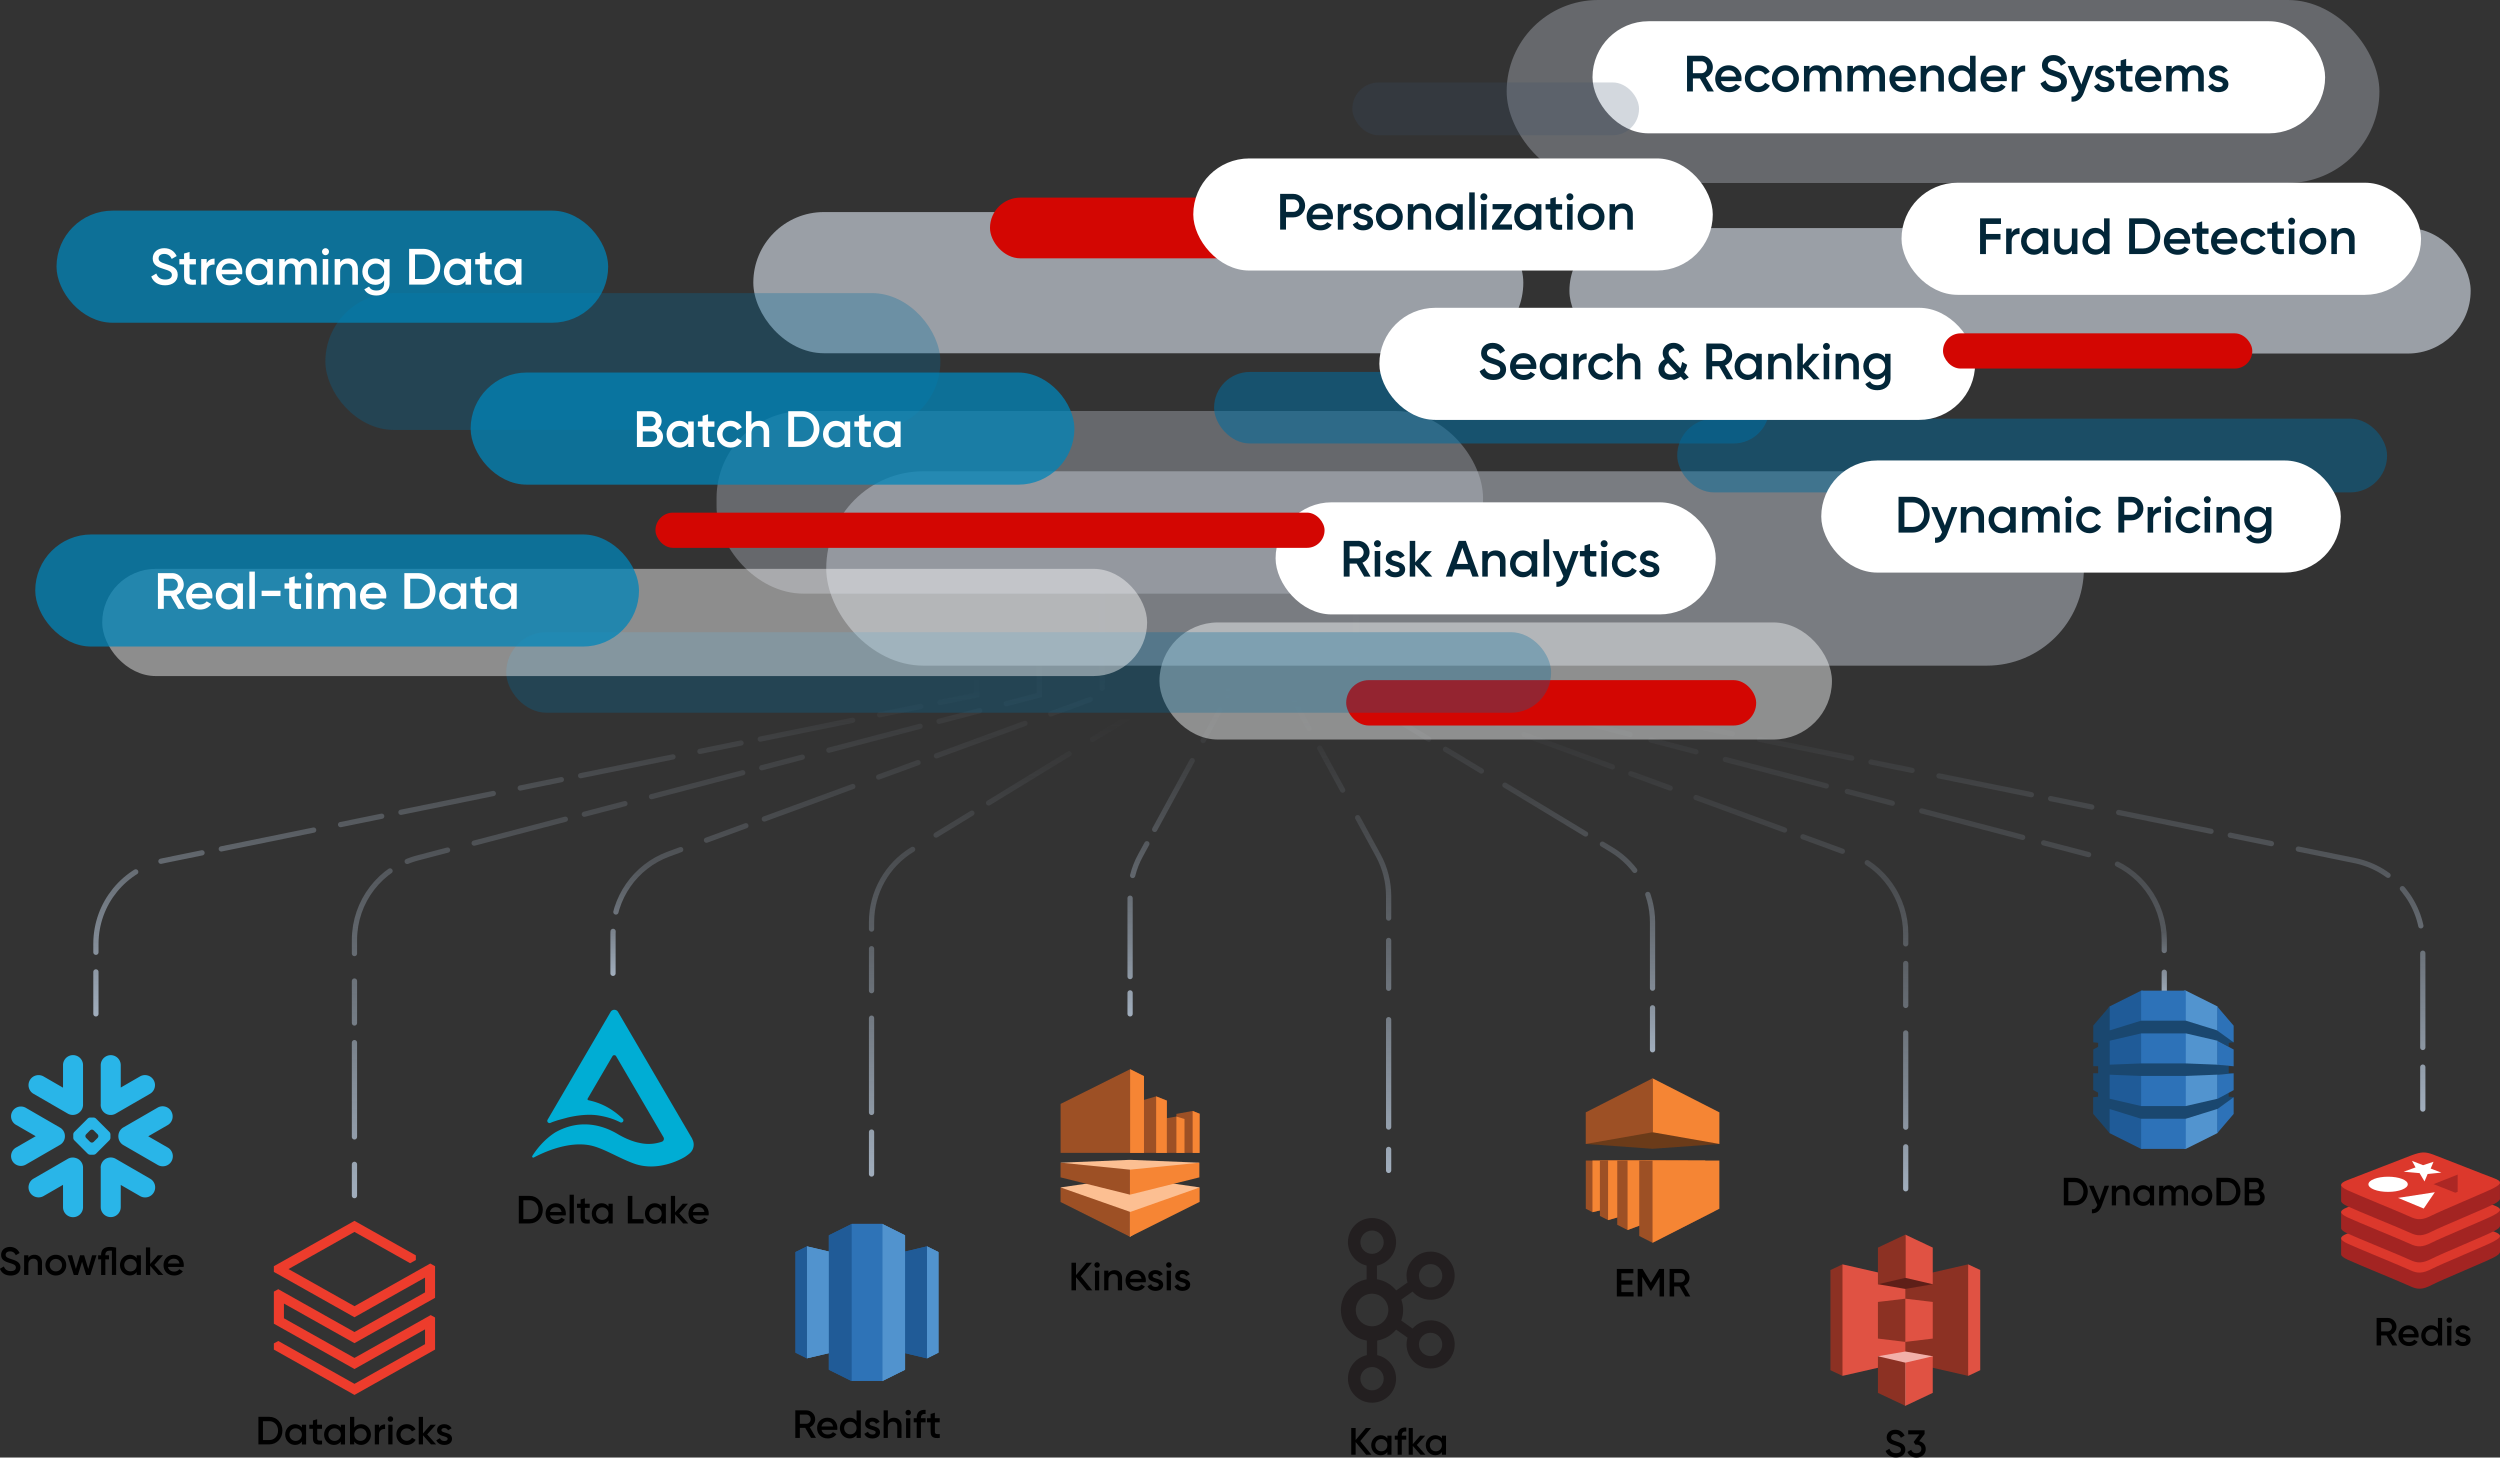 <svg xmlns="http://www.w3.org/2000/svg" xmlns:xlink="http://www.w3.org/1999/xlink" xmlns:v="https://vecta.io/nano" viewBox="0 0 595.84 347.38"><rect x="0" y="0" width="595.84" height="347.38" fill="#333333" stroke="none"/><style><![CDATA[.N{isolation:isolate}.O{fill:#9d5025}.P{fill:#fff}.Q{fill:#205b97}.R{fill:#8c3123}.S{fill:#e05243}.T{fill:#f58534}.U{fill:#d30602}.V{fill:#5193ce}.W{stroke-dasharray:0 0 0 0 10 4.68 22.47 6.55}.X{stroke-linecap:round}.Y{stroke-miterlimit:10}.Z{stroke-width:1.25}.a{fill:#c8cfd9}.b{fill:#a32422}.c{fill:#dc382c}.d{fill-rule:evenodd}]]></style><defs><symbol id="A" viewBox="0 0 65 80"><g class="d"><path d="M16.83 40.02l-3.74-22.85-9.82-2.28-3.25 1.66v23.47h16.81z" class="O"></path><path d="M65 48.07l-32.5-2.35L0 48.07 32.5 80 65 48.07z" fill="#6b3b19"></path><path d="M38.97 40.02H3.27V14.89l35.7 8.32v16.81z" class="T"></path><path d="M21.13,40.02l1.17-25.7-11.43-3.3-3.99,2.03v26.97h14.25Z" class="O"></path><path d="M49.66,40.02H10.86V11.03l38.8,11.22v17.77Z" class="T"></path><path d="M29.25,40.02V9.51l-8.91-3.32-5.02,2.56v31.27h13.93Z" class="O"></path><path d="M58.12,40.02H20.34V6.2l37.78,14.08v19.75Z" class="T"></path><path d="M26.02,3.3V40.02h24.6l11.8-24.77L32.49,0l-6.47,3.3h0Z" class="O"></path><path d="M32.49 0v40.02h32.5V16.56L32.49 0zM65 48.07l-32.5 5.7V80L65 63.44V48.06z" class="T"></path><path d="M0 48.07l32.5 5.7V80L0 63.44V48.06z" class="O"></path></g></symbol><symbol id="B" viewBox="0 0 70 80"><g class="d"><path d="M5.63 66.12L0 63.46V16.65l5.63-2.66 13.83 26.07L5.63 66.12z" class="R"></path><path d="M35 20.72L5.63 14v52.12L35 59.4l13.88-19.42L35 20.72z" class="S"></path><path d="M35 20.72L64.36 14l5.08 25.4-5.08 26.72L35 59.4V20.72z" class="R"></path><path d="M64.36 66.12L70 63.46V16.65l-5.64-2.66v52.13z" class="S"></path><path d="M22.19 31.43L35 29.88l10.15 10.1L35 50.07l-12.81-1.52V31.43z" class="R"></path><path d="M47.81 56.83L35 54.63l-12.81 2.2L35 80l12.81-23.17z" fill="#5e1f18"></path><path d="M47.81 23.17L35 25.39l-12.81-2.22L35 0l12.81 23.17z" fill="#f2b0a9"></path><path d="M47.81 56.83L35 59.82V80l12.81-6.05V56.83z" class="S"></path><path d="M22.19 56.83L35 59.82V80l-12.81-6.05V56.83z" class="R"></path><path d="M35,0l12.81,6.05V23.17l-12.81-3V0Z" class="S"></path><path d="M35 0L22.19 6.05v17.12l12.81-3V0z" class="R"></path><path d="M47.81 31.43L35 29.88v20.19l12.81-1.52V31.43z" class="S"></path></g></symbol><linearGradient id="C" x1="127.8" y1="136.04" x2="127.8" y2="242.27" xlink:href="#AC"><stop offset=".24" stop-color="#a1aebd" stop-opacity="0"></stop><stop offset=".32" stop-color="#a1aebd" stop-opacity=".05"></stop><stop offset=".45" stop-color="#a1aebd" stop-opacity=".18"></stop><stop offset=".62" stop-color="#a1aebd" stop-opacity=".39"></stop><stop offset=".81" stop-color="#a1aebd" stop-opacity=".68"></stop><stop offset="1" stop-color="#a1aebd"></stop></linearGradient><linearGradient id="D" x1="166.1" y1="136.04" x2="166.1" y2="285.59" xlink:href="#AC"><stop offset=".12" stop-color="#a1aebd" stop-opacity="0"></stop><stop offset=".21" stop-color="#a1aebd" stop-opacity=".05"></stop><stop offset=".37" stop-color="#a1aebd" stop-opacity=".18"></stop><stop offset=".56" stop-color="#a1aebd" stop-opacity=".39"></stop><stop offset=".78" stop-color="#a1aebd" stop-opacity=".68"></stop><stop offset="1" stop-color="#a1aebd"></stop></linearGradient><linearGradient id="E" x1="204.4" y1="136.04" x2="204.4" y2="232.6" xlink:href="#AC"><stop offset="0" stop-color="#a1aebd" stop-opacity="0"></stop><stop offset=".23" stop-color="#a1aebd" stop-opacity=".02"></stop><stop offset=".41" stop-color="#a1aebd" stop-opacity=".07"></stop><stop offset=".57" stop-color="#a1aebd" stop-opacity=".16"></stop><stop offset=".73" stop-color="#a1aebd" stop-opacity=".28"></stop><stop offset=".74" stop-color="#a1aebd" stop-opacity=".3"></stop><stop offset=".78" stop-color="#a1aebd" stop-opacity=".37"></stop><stop offset=".86" stop-color="#a1aebd" stop-opacity=".55"></stop><stop offset=".95" stop-color="#a1aebd" stop-opacity=".84"></stop><stop offset="1" stop-color="#a1aebd"></stop></linearGradient><linearGradient id="F" x1="242.7" x2="242.7" y2="280.43" xlink:href="#C"></linearGradient><linearGradient id="G" x1="269.34" y1="136.04" x2="269.34" y2="242.27" xlink:href="#AC"><stop offset=".24" stop-color="#a1aebd" stop-opacity="0"></stop><stop offset=".33" stop-color="#a1aebd" stop-opacity=".03"></stop><stop offset=".44" stop-color="#a1aebd" stop-opacity=".11"></stop><stop offset=".56" stop-color="#a1aebd" stop-opacity=".24"></stop><stop offset=".69" stop-color="#a1aebd" stop-opacity=".42"></stop><stop offset=".83" stop-color="#a1aebd" stop-opacity=".65"></stop><stop offset=".97" stop-color="#a1aebd" stop-opacity=".94"></stop><stop offset="1" stop-color="#a1aebd"></stop></linearGradient><linearGradient id="H" x1="269.4" x2="269.4" xlink:href="#G"></linearGradient><linearGradient id="I" x1="281.31" x2="281.31" xlink:href="#G"></linearGradient><linearGradient id="J" x1="292.66" x2="292.66" xlink:href="#G"></linearGradient><linearGradient id="K" x1="330.96" y1="136.04" x2="330.96" y2="279.58" xlink:href="#AC"><stop offset=".2" stop-color="#a1aebd" stop-opacity="0"></stop><stop offset=".29" stop-color="#a1aebd" stop-opacity=".05"></stop><stop offset=".43" stop-color="#a1aebd" stop-opacity=".18"></stop><stop offset=".6" stop-color="#a1aebd" stop-opacity=".39"></stop><stop offset=".8" stop-color="#a1aebd" stop-opacity=".68"></stop><stop offset="1" stop-color="#a1aebd"></stop></linearGradient><linearGradient id="L" xlink:href="#K"></linearGradient><linearGradient id="M" x1="319.3" x2="319.3" xlink:href="#K"></linearGradient><linearGradient id="N" x1="307.64" x2="307.64" xlink:href="#K"></linearGradient><linearGradient id="O" x1="395.9" y1="136.04" x2="395.9" y2="283.95" xlink:href="#AC"><stop offset=".17" stop-color="#a1aebd" stop-opacity="0"></stop><stop offset=".27" stop-color="#a1aebd" stop-opacity=".03"></stop><stop offset=".39" stop-color="#a1aebd" stop-opacity=".11"></stop><stop offset=".53" stop-color="#a1aebd" stop-opacity=".24"></stop><stop offset=".67" stop-color="#a1aebd" stop-opacity=".42"></stop><stop offset=".82" stop-color="#a1aebd" stop-opacity=".65"></stop><stop offset=".97" stop-color="#a1aebd" stop-opacity=".94"></stop><stop offset="1" stop-color="#a1aebd"></stop></linearGradient><linearGradient id="P" x1="515.82" y1="136.04" x2="515.82" y2="237.35" xlink:href="#AC"><stop offset=".24" stop-color="#a1aebd" stop-opacity="0"></stop><stop offset=".4" stop-color="#a1aebd" stop-opacity=".05"></stop><stop offset=".65" stop-color="#a1aebd" stop-opacity=".18"></stop><stop offset=".85" stop-color="#a1aebd" stop-opacity=".3"></stop><stop offset="1" stop-color="#a1aebd"></stop></linearGradient><linearGradient id="Q" x1="508.56" x2="508.56" xlink:href="#P"></linearGradient><linearGradient id="R" x1="429.36" x2="429.36" xlink:href="#P"></linearGradient><linearGradient id="S" x1="355" x2="355" xlink:href="#P"></linearGradient><linearGradient id="T" x1="352.58" x2="352.58" xlink:href="#P"></linearGradient><linearGradient id="U" x1="472.5" x2="472.5" y2="264.96" xlink:href="#C"></linearGradient><linearGradient id="V" x1="358.5" y1="136.46" x2="358.5" y2="250.83" xlink:href="#AC"><stop offset="0" stop-color="#a1aebd" stop-opacity="0"></stop><stop offset=".19" stop-color="#a1aebd" stop-opacity=".02"></stop><stop offset=".34" stop-color="#a1aebd" stop-opacity=".07"></stop><stop offset=".47" stop-color="#a1aebd" stop-opacity=".15"></stop><stop offset=".6" stop-color="#a1aebd" stop-opacity=".28"></stop><stop offset=".72" stop-color="#a1aebd" stop-opacity=".44"></stop><stop offset=".83" stop-color="#a1aebd" stop-opacity=".63"></stop><stop offset=".94" stop-color="#a1aebd" stop-opacity=".86"></stop><stop offset="1" stop-color="#a1aebd"></stop></linearGradient><path id="W" d="M331.64 342.17v4.55h-.98v-.65c-.34.48-.88.77-1.59.77-1.24 0-2.26-1.05-2.26-2.39s1.03-2.39 2.26-2.39c.71 0 1.25.29 1.59.76v-.65h.98zm-.98 2.27c0-.85-.62-1.46-1.44-1.46s-1.44.61-1.44 1.46.62 1.46 1.44 1.46 1.44-.61 1.44-1.46z"></path><path id="X" d="M206.63 320.35l14.3 3.4v-26.7l-14.3 3.4v19.9z"></path><path id="Y" d="M206.63,320.35l-14.31,3.39v-26.69l14.31,3.39v19.91Zm14.31-23.3l2.73,1.36v23.98l-2.73,1.36v-26.69Z"></path><path id="Z" d="M192.32 297.05l-2.73 1.36v23.98l2.73 1.36v-26.7z"></path><path id="a" d="M210.26 329.17l5.45-2.71v-32.04l-5.45-2.72-1.67 17.8 1.67 19.67z"></path><path id="b" d="M202.99 329.17l-5.45-2.71v-32.04l5.45-2.72 1.67 17.8-1.67 19.67z"></path><path id="c" d="M197.3 341.9c.56 0 .99-.25 1.21-.58l.84.49c-.43.64-1.14 1.02-2.06 1.02-1.55 0-2.55-1.06-2.55-2.47s1-2.47 2.48-2.47 2.36 1.13 2.36 2.48c0 .14-.02.29-.04.42h-3.74c.16.73.75 1.11 1.5 1.11zm1.25-1.93c-.14-.81-.73-1.15-1.34-1.15-.76 0-1.28.45-1.42 1.15h2.76z"></path><path id="d" d="M209.75 341.39c0 .94-.82 1.45-1.83 1.45-.94 0-1.61-.42-1.92-1.1l.87-.51c.15.42.53.68 1.04.68.45 0 .8-.15.8-.53 0-.84-2.52-.37-2.52-2.05 0-.88.76-1.44 1.72-1.44.77 0 1.41.36 1.74.98l-.85.48c-.17-.37-.5-.54-.88-.54s-.69.16-.69.5c0 .85 2.52.34 2.52 2.07z"></path><path id="e" d="M215.81 336.67a.65.65 0 1 1 .65.65c-.36 0-.65-.3-.65-.65zm.14 1.35h1.01v4.69h-1.01v-4.69z"></path><path id="f" d="M139.4 287.88v2.25c0 .6.39.59 1.16.55v.91c-1.56.19-2.18-.24-2.18-1.46v-2.25h-.86v-.98h.86v-1.01l1.01-.3v1.31h1.16v.98h-1.16z"></path><path id="g" d="M146.03 286.9v4.69h-1.01v-.68c-.36.5-.91.8-1.64.8-1.28 0-2.34-1.08-2.34-2.47s1.06-2.47 2.34-2.47c.73 0 1.29.3 1.64.79v-.67h1.01zm-1.01 2.35c0-.87-.64-1.5-1.48-1.5s-1.48.63-1.48 1.5.64 1.5 1.48 1.5 1.48-.63 1.48-1.5z"></path><path id="h" d="M497.6,284c0,1.83-1.33,3.28-3.14,3.28h-2.58v-6.57h2.58c1.81,0,3.14,1.45,3.14,3.28Zm-1.04,0c0-1.3-.85-2.25-2.1-2.25h-1.5v4.5h1.5c1.25,0,2.1-.96,2.1-2.25Z"></path><path id="i" d="M507.58 284.41v2.88h-1.01v-2.78c0-.71-.41-1.09-1.05-1.09s-1.19.39-1.19 1.35v2.52h-1.01v-4.69h1.01v.6c.31-.49.82-.72 1.46-.72 1.05 0 1.8.71 1.8 1.93z"></path><path id="j" d="M260.83 301.49a.65.65 0 1 1 .65.65c-.36 0-.65-.3-.65-.65zm.14 1.35h1.01v4.69h-1.01v-4.69z"></path><path id="k" d="M283.66 306.21c0 .94-.82 1.45-1.83 1.45-.94 0-1.61-.42-1.92-1.1l.87-.51c.15.42.53.68 1.04.68.45 0 .8-.15.8-.53 0-.84-2.52-.37-2.52-2.05 0-.88.76-1.44 1.72-1.44.77 0 1.41.36 1.74.98l-.85.48c-.17-.37-.5-.54-.88-.54s-.68.16-.68.5c0 .85 2.52.34 2.52 2.07z"></path><path id="l" d="M36.05 65.9l1.21-.71c.3.86.96 1.44 2.12 1.44s1.58-.5 1.58-1.12c0-.75-.67-1.01-1.94-1.4-1.33-.4-2.62-.89-2.62-2.5s1.3-2.46 2.74-2.46 2.43.74 2.97 1.88l-1.18.68c-.3-.68-.84-1.19-1.79-1.19-.82 0-1.34.41-1.34 1.06s.47.94 1.72 1.33c1.41.45 2.84.89 2.84 2.58 0 1.56-1.24 2.51-3.02 2.51-1.68 0-2.84-.83-3.29-2.09z"></path><path id="m" d="M45.18 63.01v2.92c0 .78.51.77 1.51.72v1.18c-2.02.24-2.82-.32-2.82-1.9v-2.92h-1.12v-1.27h1.12v-1.31l1.31-.39v1.7h1.51v1.27h-1.51z"></path><path id="n" d="M54.81 66.79c.73 0 1.28-.33 1.57-.75l1.08.63c-.56.83-1.47 1.33-2.67 1.33-2.01 0-3.31-1.38-3.31-3.2s1.3-3.2 3.21-3.2 3.06 1.46 3.06 3.21a3.31 3.31 0 0 1-.05.55h-4.85c.21.95.97 1.44 1.95 1.44zm1.62-2.51c-.18-1.05-.95-1.5-1.74-1.5-.99 0-1.66.58-1.84 1.5h3.58z"></path><path id="o" d="M75.5 64.06v3.77h-1.32v-3.69c0-.85-.46-1.33-1.18-1.33-.78 0-1.33.5-1.33 1.61v3.41h-1.32v-3.69c0-.85-.43-1.33-1.14-1.33s-1.35.5-1.35 1.61v3.41h-1.31v-6.09h1.31v.73c.39-.6.99-.89 1.74-.89.79 0 1.38.35 1.73.96.4-.63 1.05-.96 1.86-.96 1.38 0 2.3.95 2.3 2.47z"></path><path id="p" d="M76.74 59.99c0-.46.38-.84.84-.84s.84.38.84.84-.38.84-.84.84-.84-.39-.84-.84zm.18 1.75h1.31v6.09h-1.31v-6.09z"></path><path id="q" d="M85.3 64.1v3.74h-1.32v-3.6c0-.93-.54-1.41-1.36-1.41s-1.55.51-1.55 1.75v3.26h-1.31v-6.09h1.31v.78c.4-.63 1.06-.94 1.89-.94 1.36 0 2.34.93 2.34 2.51z"></path><path id="r" d="M92.85 61.75v5.81c0 1.96-1.53 2.87-3.13 2.87-1.34 0-2.37-.5-2.89-1.47l1.13-.66c.27.52.72.94 1.78.94 1.13 0 1.81-.62 1.81-1.68v-.74c-.46.66-1.18 1.06-2.12 1.06-1.72 0-3.07-1.4-3.07-3.14s1.35-3.14 3.07-3.14c.94 0 1.66.4 2.12 1.06v-.9h1.29zm-1.29 2.98c0-1.1-.83-1.91-1.94-1.91s-1.94.82-1.94 1.91.83 1.91 1.94 1.91 1.94-.82 1.94-1.91z"></path><path id="s" d="M112.27 61.75v6.09h-1.32v-.88c-.46.65-1.18 1.03-2.13 1.03-1.66 0-3.03-1.4-3.03-3.2s1.38-3.2 3.03-3.2c.95 0 1.67.39 2.13 1.02v-.86h1.32zm-1.32 3.04c0-1.13-.83-1.95-1.92-1.95s-1.92.82-1.92 1.95.83 1.95 1.92 1.95 1.92-.82 1.92-1.95z"></path><path id="t" d="M40.7 142.02h-1.66v3.1h-1.4v-8.52h3.41a2.73 2.73 0 0 1 2.74 2.74c0 1.1-.69 2.07-1.69 2.47l1.94 3.31h-1.53l-1.8-3.1zm-1.66-1.25h2.01c.74 0 1.34-.63 1.34-1.42s-.6-1.42-1.34-1.42h-2.01v2.85z"></path><path id="u" d="M57.9 139.03v6.09h-1.32v-.88c-.46.65-1.18 1.04-2.13 1.04-1.66 0-3.03-1.4-3.03-3.2s1.38-3.2 3.03-3.2c.95 0 1.67.39 2.13 1.02v-.86h1.32zm-1.32 3.04c0-1.13-.83-1.95-1.92-1.95s-1.92.82-1.92 1.95.83 1.95 1.92 1.95 1.92-.82 1.92-1.95z"></path><path id="v" d="M183.33 102.79v3.74h-1.32v-3.6c0-.93-.54-1.41-1.36-1.41s-1.55.51-1.55 1.75v3.26h-1.31v-8.52h1.31v3.21c.4-.63 1.06-.94 1.89-.94 1.36 0 2.34.93 2.34 2.51z"></path><path id="w" d="M322.04 48.54v1.42c-.86-.06-1.88.34-1.88 1.71v3.07h-1.31v-6.09h1.31v1.02c.37-.83 1.11-1.13 1.88-1.13z"></path><path id="x" d="M327.26 53.02c0 1.22-1.06 1.88-2.37 1.88-1.22 0-2.09-.55-2.48-1.42l1.13-.66c.19.55.68.88 1.35.88.58 0 1.04-.19 1.04-.68 0-1.08-3.28-.48-3.28-2.65 0-1.14.99-1.86 2.23-1.86 1 0 1.83.46 2.25 1.27l-1.11.62c-.22-.47-.65-.69-1.14-.69s-.89.21-.89.65c0 1.11 3.28.44 3.28 2.69z"></path><path id="y" d="M327.92,51.69c0-1.81,1.44-3.2,3.21-3.2s3.21,1.39,3.21,3.2-1.42,3.2-3.21,3.2-3.21-1.4-3.21-3.2Zm5.11,0c0-1.11-.83-1.92-1.9-1.92s-1.9,.82-1.9,1.92,.83,1.92,1.9,1.92,1.9-.82,1.9-1.92Z"></path><path id="z" d="M470.85 13.28v8.52h-1.32v-.88c-.46.65-1.18 1.04-2.13 1.04-1.66 0-3.03-1.4-3.03-3.2s1.38-3.2 3.03-3.2c.95 0 1.67.39 2.13 1.02v-3.3h1.32zm-1.32 5.48c0-1.13-.83-1.95-1.92-1.95s-1.92.82-1.92 1.95.83 1.95 1.92 1.95 1.92-.82 1.92-1.95z"></path><path id="AA" d="M376.25 131.34l-2.34 6.28c-.57 1.55-1.57 2.33-2.97 2.24v-1.23c.85.05 1.32-.39 1.62-1.19l.06-.12-2.58-5.98h1.44l1.81 4.42 1.56-4.42h1.4z"></path><path id="AB" d="M494.81,123.89c0-1.81,1.38-3.2,3.21-3.2,1.19,0,2.23,.62,2.72,1.57l-1.13,.66c-.27-.57-.86-.94-1.59-.94-1.07,0-1.89,.82-1.89,1.91s.82,1.91,1.89,1.91c.73,0,1.33-.38,1.62-.94l1.13,.65c-.51,.96-1.55,1.58-2.74,1.58-1.84,0-3.21-1.4-3.21-3.2Z"></path><linearGradient id="AC" gradientUnits="userSpaceOnUse"></linearGradient></defs><path d="M449.41 345.81l.9-.53c.23.65.72 1.07 1.58 1.07s1.18-.37 1.18-.84c0-.56-.5-.75-1.45-1.05-.99-.3-1.96-.66-1.96-1.86s.97-1.84 2.05-1.84 1.82.56 2.22 1.4l-.88.51c-.23-.51-.63-.89-1.34-.89-.61 0-1 .31-1 .79s.36.7 1.28.99c1.06.34 2.12.66 2.12 1.93 0 1.16-.93 1.87-2.25 1.87-1.25 0-2.12-.62-2.46-1.56zm9.57-.48c0 1.34-1.05 2.05-2.23 2.05-.94 0-1.78-.43-2.14-1.32l.89-.52c.18.54.61.82 1.25.82.72 0 1.18-.39 1.18-1.03s-.46-1.02-1.18-1.02h-.24l-.42-.63 1.37-1.81h-2.67v-.98h3.91v.89l-1.29 1.71c.87.21 1.56.85 1.56 1.84zm-133.37 1.39l-2.51-3.03v3.03h-1.05v-6.37h1.05v2.86l2.42-2.86h1.25l-2.57 3.1 2.67 3.26h-1.25z"></path><use xlink:href="#W"></use><path d="M334.09 342.08v.09h1.07v.95h-1.07v3.6h-.98v-3.6h-.69v-.95h.69v-.09c0-1.23.69-1.94 2.06-1.85v.95c-.69-.06-1.07.2-1.07.9zm4.49 4.64l-1.86-2.1v2.1h-.98v-6.37h.98v3.83l1.76-2.01h1.2l-2 2.23 2.07 2.32h-1.17z"></path><use xlink:href="#W" x="13"></use><g fill="none" class="X Y Z"><g class="W"><path d="M22.86,241.64v-16.69c0-9.62,6.77-17.91,16.2-19.84l193.68-39.46v-28.99" stroke="url(#C)"></path><path d="M247.72,136.66v28.99l-148.13,38.81c-8.9,2.33-15.11,10.38-15.11,19.58v60.92" stroke="url(#D)"></path><path d="M146.1,231.98v-9.42c0-8.49,5.3-16.08,13.27-19.01l103.33-37.9v-28.99" stroke="url(#E)"></path><path d="M207.72,279.81v-60.04c0-7.05,3.67-13.59,9.69-17.27l60.27-36.84v-28.99" stroke="url(#F)"></path></g><path d="M 269.34 241.64 L 269.34 236.64" stroke="url(#G)"></path><path d="M269.34,232.75v-19.17c0-.75,.04-1.49,.12-2.23" stroke="url(#H)" stroke-dasharray="0 0 18.68 5.45"></path><path d="M269.95,208.66c.42-1.66,1.04-3.27,1.87-4.78l20.85-38.23v-21.26" stroke="url(#I)" stroke-dasharray="0 0 0 0 8.32 3.89 18.68 5.45"></path><path d="M 292.66 141.66 L 292.66 136.66" stroke="url(#J)"></path><path d="M 330.96 278.95 L 330.96 273.95" stroke="url(#K)"></path><path d="M 330.96 268.62 L 330.96 239.28" stroke="url(#L)" stroke-dasharray="0 0 25.6 7.47"></path><path d="M330.96,235.54v-21.97c0-3.39-.85-6.72-2.47-9.69l-20.85-38.23v-20.25" stroke="url(#M)" stroke-dasharray="0 0 0 0 11.4 5.33 25.6 7.47"></path><path d="M 307.64 141.66 L 307.64 136.66" stroke="url(#N)"></path><path d="M454.2,283.33v-60.77c0-8.49-5.3-16.08-13.27-19.01l-103.33-37.9v-28.99" stroke="url(#O)" class="W"></path><path d="M 515.82 236.72 L 515.82 231.72" stroke="url(#P)"></path><path d="M515.82,226.54v-2.5c0-9-5.94-16.89-14.52-19.42" stroke="url(#Q)" stroke-dasharray="0 0 24.87 7.25"></path><path d="M 497.79 203.69 L 360.93 167.84" stroke="url(#R)" stroke-dasharray="0 0 0 0 11.07 5.18 24.87 7.25"></path><path d="M 357.42 166.92 L 352.58 165.65 L 352.58 160.65" stroke="url(#S)"></path><g stroke="url(#T)"><path d="M 352.58 158.01 L 352.58 143.51" stroke-dasharray="0 0 12.66 3.69"></path><path d="M 352.58 141.66 L 352.58 136.66"></path></g><g class="W"><path d="M577.44,264.33v-39.38c0-9.62-6.77-17.91-16.2-19.84l-193.68-39.46v-28.99" stroke="url(#U)"></path><path d="M393.86,250.2v-30.37c0-7.09-3.71-13.66-9.77-17.32l-60.96-36.86v-28.57" stroke="url(#V)"></path></g></g><g class="a"><rect x="374.05" y="54.35" width="214.8" height="29.91" rx="14.95" opacity=".69"></rect><rect x="179.54" y="50.54" width="183.52" height="33.65" rx="16.83" opacity=".69"></rect><rect x="196.92" y="112.32" width="299.75" height="46.33" rx="23.16" opacity=".47"></rect></g><rect x="276.34" y="148.35" width="160.28" height="27.91" rx="13.95" fill="#f8fafb" opacity=".46"></rect><rect x="320.84" y="162.1" width="97.72" height="10.82" rx="5.41" class="U"></rect><rect x="359.09" width="208.01" height="43.61" rx="21.81" opacity=".34" class="a"></rect><g fill="#006c9e"><rect x="77.55" y="69.86" width="146.58" height="32.61" rx="16.31" opacity=".3"></rect><rect x="120.65" y="150.67" width="249.04" height="19.2" rx="9.6" opacity=".3"></rect></g><path d="M594.36 299.69c-2.02 1.06-12.49 5.36-14.74 6.54s-3.46 1.15-5.23.31c-1.76-.84-12.87-5.36-14.88-6.32-1.01-.48-1.53-.88-1.53-1.26v-3.83s14.5-3.15 16.84-4 3.15-.87 5.14-.14 13.91 2.88 15.88 3.59v3.78c0 .39-.45.78-1.48 1.33h0z" class="b"></path><path d="M594.36 295.88c-2.02 1.05-12.49 5.36-14.74 6.52s-3.46 1.15-5.23.31-12.87-5.36-14.88-6.31-2.05-1.62-.08-2.39l15.39-5.96c2.34-.85 3.15-.87 5.14-.14s12.41 4.87 14.37 5.59 2.05 1.31.02 2.36v.02z" class="c"></path><path d="M594.36 293.45c-2.02 1.05-12.49 5.36-14.74 6.52s-3.45 1.15-5.22.31c-1.76-.85-12.88-5.34-14.89-6.29-1.01-.48-1.53-.88-1.53-1.27v-3.82s14.5-3.16 16.84-4.01 3.15-.87 5.14-.13 13.91 2.87 15.88 3.59v3.78c0 .39-.45.79-1.48 1.33z" class="b"></path><path d="M594.36 289.62c-2.02 1.06-12.49 5.36-14.74 6.52s-3.46 1.15-5.23.31c-1.76-.84-12.87-5.34-14.88-6.3s-2.05-1.62-.08-2.39l15.39-5.95c2.34-.83 3.15-.88 5.14-.16s12.41 4.9 14.37 5.6 2.05 1.32.02 2.36h0z" class="c"></path><path d="M594.36 286.98c-2.02 1.06-12.49 5.36-14.74 6.52s-3.45 1.15-5.22.31-12.88-5.34-14.89-6.3c-1.01-.48-1.53-.88-1.53-1.26v-3.83s14.5-3.15 16.84-3.99 3.15-.87 5.14-.14 13.91 2.88 15.87 3.6v3.78c0 .4-.45.79-1.48 1.33z" class="b"></path><path d="M594.36 283.15c-2.02 1.03-12.49 5.37-14.74 6.52s-3.46 1.15-5.23.31-12.87-5.35-14.88-6.3-2.05-1.62-.08-2.39l15.39-5.96c2.34-.84 3.15-.87 5.14-.14s12.41 4.88 14.37 5.59c1.96.72 2.05 1.32.02 2.36h0z" class="c"></path><path d="M577.5 277.71l2.5-.82-.68 1.62 2.55.96-3.28.34-.74 1.77-1.18-1.98-3.79-.34 2.83-1.02-.85-1.57 2.64 1.04h0 0zm.16 10.33l-6.12-2.54 8.77-1.35-2.65 3.89h0 0zm-8.49-7.59c2.59 0 4.69.81 4.69 1.81s-2.11 1.81-4.69 1.81-4.69-.81-4.69-1.81 2.1-1.81 4.69-1.81z" class="P"></path><path d="M585.75 279.95v4.1l-.56.22-5.19-2.05 5.75-2.27h0 0z" fill="#ac2724"></path><path d="M340.97,314.69c-1.71,0-3.25,.76-4.3,1.95l-2.7-1.91c.29-.79,.45-1.63,.45-2.52s-.16-1.7-.44-2.48l2.69-1.89c1.05,1.19,2.58,1.94,4.29,1.94,3.16,0,5.74-2.57,5.74-5.74s-2.57-5.74-5.74-5.74-5.74,2.57-5.74,5.74c0,.57,.09,1.11,.24,1.63l-2.69,1.89c-1.12-1.39-2.74-2.37-4.59-2.67v-3.24c2.6-.55,4.56-2.85,4.56-5.61,0-3.16-2.57-5.74-5.74-5.74s-5.74,2.57-5.74,5.74c0,2.72,1.91,5,4.45,5.59v3.29c-3.47,.61-6.13,3.64-6.13,7.29s2.68,6.71,6.18,7.3v3.47c-2.57,.57-4.5,2.86-4.5,5.6,0,3.16,2.57,5.74,5.74,5.74s5.74-2.57,5.74-5.74c0-2.74-1.93-5.03-4.5-5.6v-3.47c1.77-.3,3.37-1.23,4.51-2.62l2.71,1.92c-.15,.51-.23,1.05-.23,1.61,0,3.16,2.57,5.74,5.74,5.74s5.74-2.57,5.74-5.74-2.57-5.74-5.74-5.74Zm0-13.41c1.53,0,2.78,1.25,2.78,2.78s-1.25,2.78-2.78,2.78-2.78-1.25-2.78-2.78,1.25-2.78,2.78-2.78Zm-16.74-5.22c0-1.53,1.25-2.78,2.78-2.78s2.78,1.25,2.78,2.78-1.25,2.78-2.78,2.78-2.78-1.25-2.78-2.78Zm5.56,32.53c0,1.53-1.25,2.78-2.78,2.78s-2.78-1.25-2.78-2.78,1.25-2.78,2.78-2.78,2.78,1.25,2.78,2.78Zm-2.78-12.49c-2.14,0-3.88-1.74-3.88-3.88s1.74-3.88,3.88-3.88,3.88,1.74,3.88,3.88-1.74,3.88-3.88,3.88Zm13.95,7.11c-1.53,0-2.78-1.25-2.78-2.78s1.25-2.78,2.78-2.78,2.78,1.25,2.78,2.78-1.25,2.78-2.78,2.78Z" fill="#231f20"></path><use xlink:href="#X" class="Q"></use><use xlink:href="#Y" class="V"></use><use xlink:href="#Z" class="Q"></use><use xlink:href="#a" class="V"></use><use xlink:href="#b" class="Q"></use><path d="M202.99 291.7h7.34v37.4h-7.34z" fill="#2e73b7"></path><use xlink:href="#X" class="Q"></use><use xlink:href="#Y" class="V"></use><use xlink:href="#Z" class="Q"></use><use xlink:href="#a" class="V"></use><use xlink:href="#b" class="Q"></use><path d="M202.99 291.7h7.34v37.4h-7.34z" fill="#2e73b7"></path><path d="M191.91 340.32h-1.28v2.39h-1.08v-6.57h2.63c1.17 0 2.11.94 2.11 2.11 0 .84-.53 1.6-1.3 1.9l1.49 2.55h-1.18l-1.39-2.39zm-1.28-.97h1.55c.57 0 1.03-.49 1.03-1.1s-.46-1.1-1.03-1.1h-1.55v2.2z"></path><use xlink:href="#c"></use><path d="M205.16 336.14v6.57h-1.01v-.68c-.36.5-.91.8-1.64.8-1.28 0-2.34-1.08-2.34-2.47s1.06-2.47 2.34-2.47c.73 0 1.29.3 1.64.79v-2.54h1.01zm-1.01 4.22c0-.87-.64-1.5-1.48-1.5s-1.48.63-1.48 1.5.64 1.5 1.48 1.5 1.48-.63 1.48-1.5z"></path><use xlink:href="#d"></use><path d="M214.86 339.83v2.88h-1.01v-2.78c0-.71-.41-1.09-1.05-1.09s-1.19.39-1.19 1.35v2.52h-1.01v-6.57h1.01v2.48c.31-.49.82-.72 1.46-.72 1.05 0 1.8.71 1.8 1.93z"></path><use xlink:href="#e"></use><path d="M219.49 337.92v.09h1.11v.98h-1.11v3.72h-1.01v-3.72h-.71v-.98h.71v-.09c0-1.27.71-2 2.12-1.9v.98c-.71-.07-1.11.21-1.11.93zm3.33 1.07v2.25c0 .6.39.59 1.16.55v.91c-1.56.19-2.18-.24-2.18-1.46v-2.25h-.86v-.98h.86V337l1.01-.3v1.31h1.16v.98h-1.16z"></path><path d="M164.98 271.4l-17.68-30.22c-.39-.68-1.37-.68-1.77 0l-15.02 25.69c-.26.45.21.97.69.75.19-.09.42-.18.66-.27h0l1.1-.37 2.36-.64c2.12-.49 4.9-.89 7.41-.47 2.31.38 3.91 1 5.08 1.61.54.28 1.04-.42.61-.84-1.68-1.63-4.26-3.6-8.19-4.42-.17-.04-.26-.23-.17-.38l5.91-10.11c.19-.33.67-.33.87 0l11.29 19.31a.74.74 0 0 1-.41 1.08 9.71 9.71 0 0 1-3.13.52c-.75 0-1.51-.09-2.27-.27 0 0-2.19-.35-5.11-2.09-2.93-1.75-8.57-3.97-14.9-.37-2.7 1.73-4.49 4.1-5.44 5.59a.27.27 0 0 0 .35.38c2.17-1.16 8.04-3.91 13.32-2.92 3.14.59 6.73 2.96 10.46 4.32h0c6.17 2.29 12.22-1.54 12.24-1.55.64-.42 1.01-.74 1.08-.8l.08-.07c.99-.86 1.22-2.3.56-3.43h0z" fill="#00add4"></path><path d="M129.37,288.31c0,1.83-1.33,3.28-3.14,3.28h-2.58v-6.57h2.58c1.81,0,3.14,1.45,3.14,3.28Zm-1.04,0c0-1.3-.85-2.25-2.1-2.25h-1.5v4.5h1.5c1.25,0,2.1-.96,2.1-2.25Z"></path><use xlink:href="#c" x="-64.71" y="-51.11"></use><path d="M135.76,284.74h1.01v6.85h-1.01v-6.85Z"></path><use xlink:href="#f"></use><use xlink:href="#g"></use><path d="M153.38,290.56v1.03h-3.75v-6.57h1.08v5.54h2.67Z"></path><use xlink:href="#g" x="12.67"></use><path d="M162.82,291.59l-1.92-2.17v2.17h-1.01v-6.57h1.01v3.95l1.82-2.07h1.24l-2.06,2.3,2.14,2.39h-1.21Z"></path><use xlink:href="#c" x="-30.66" y="-51.11"></use><use xlink:href="#h"></use><path d="M502.67 282.6l-1.8 4.84c-.44 1.19-1.21 1.79-2.29 1.73v-.95c.66.04 1.01-.3 1.25-.92l.05-.09-1.99-4.61H499l1.4 3.41 1.2-3.41h1.08z"></path><use xlink:href="#i"></use><use xlink:href="#g" x="367.37" y="-4.3"></use><path d="M521.48 284.38v2.91h-1.01v-2.84c0-.66-.36-1.02-.91-1.02-.6 0-1.02.38-1.02 1.24v2.63h-1.01v-2.84c0-.66-.33-1.02-.88-1.02s-1.04.38-1.04 1.24v2.63h-1.01v-4.69h1.01v.56c.3-.46.76-.69 1.34-.69.61 0 1.06.27 1.33.74.31-.49.81-.74 1.44-.74 1.06 0 1.77.73 1.77 1.9zm.83.56a2.45 2.45 0 1 1 4.96 0c0 1.4-1.1 2.47-2.48 2.47a2.45 2.45 0 0 1-2.48-2.47zm3.94 0a1.44 1.44 0 0 0-1.46-1.48 1.44 1.44 0 0 0-1.46 1.48 1.44 1.44 0 0 0 1.46 1.48 1.44 1.44 0 0 0 1.46-1.48z"></path><use xlink:href="#h" x="36.38"></use><path d="M539.76 285.41c0 1.09-.88 1.88-1.97 1.88h-2.81v-6.57h2.61c1.06 0 1.92.77 1.92 1.82 0 .57-.25 1.04-.67 1.34a1.68 1.68 0 0 1 .92 1.53zm-3.71-3.68v1.73h1.53c.48 0 .84-.38.84-.86s-.37-.86-.84-.86h-1.53zm2.63 3.62c0-.52-.38-.92-.89-.92h-1.74v1.84h1.74c.51 0 .89-.4.89-.92z"></path><path d="M520.5 273.82h.46l7.49-3.74.12-.18v-29.88l-.12-.18-7.49-3.74h-.46v37.71" fill="#5294cf"></path><path d="M510.76 273.82h-.46l-7.48-3.74-.15-.26-.08-29.64.23-.33 7.48-3.74h.47v37.71" fill="#1f5b98"></path><path d="M510.31,236.11h10.64v37.71h-10.64v-37.71Z" fill="#2d72b8"></path><path d="M532.36 254.12l-.25-.06-3.61-.34-.05.03-7.49-.3h-10.64l-7.49.3v-5.71h0l7.49-1.75h10.64l7.49 1.74 2.75 1.46v-.94l1.16-.13-.12-.24-3.69-2.64-.11.04-7.49-2.32h-10.64l-7.49 2.32v-5.74l-3.92 4.59v4.01l.03-.02 1.13.12v.96l-1.16.62v3.99h.03l1.13.01v1.67h-.98-.19v3.99l1.16.63v.97l-1.12.12-.05-.04v4.01l3.92 4.59v-5.74l7.49 2.32h10.64l7.51-2.33.1.04 3.64-2.6.16-.26-1.16-.13v-.95l-.15-.06-2.49 1.34-.09.19-7.51 1.73h0-10.64 0l-7.49-1.74v-5.73l7.49.3h0 10.64l7.49-.31.17.08 3.5-.3.25-.12-1.16-.02v-1.67l1.16-.02" fill="#1a476f"></path><path d="M528.44 264.34v5.74l3.92-4.59v-3.98l-3.9 2.83h-.02m0-2.42h.02l3.9-2.1v-4.01l-3.92.36v5.75m.02-13.88h-.02v5.72l3.92.37v-4l-3.9-2.08m0-2.42l3.9 2.81v-3.98l-3.92-4.59v5.74h.02v.02" fill="#2d72b8"></path><path d="M0 302.38l.93-.54c.24.67.74 1.11 1.63 1.11s1.22-.38 1.22-.86c0-.58-.52-.78-1.49-1.08-1.02-.31-2.02-.69-2.02-1.92s1-1.9 2.11-1.9 1.88.57 2.29 1.45l-.91.53c-.23-.53-.65-.92-1.38-.92-.63 0-1.03.32-1.03.82s.37.72 1.32 1.02c1.09.35 2.19.69 2.19 1.99 0 1.2-.96 1.93-2.33 1.93-1.29 0-2.19-.64-2.53-1.61zm10.01-1.39v2.88H9v-2.78c0-.71-.41-1.09-1.05-1.09s-1.19.39-1.19 1.35v2.52H5.75v-4.69h1.01v.6c.31-.49.82-.72 1.46-.72 1.05 0 1.8.71 1.8 1.93zm.82.54a2.45 2.45 0 0 1 2.48-2.47 2.45 2.45 0 0 1 2.48 2.47c0 1.4-1.1 2.47-2.48 2.47a2.45 2.45 0 0 1-2.48-2.47zm3.94 0a1.44 1.44 0 0 0-1.46-1.48 1.44 1.44 0 0 0-1.46 1.48 1.44 1.44 0 0 0 1.46 1.48 1.44 1.44 0 0 0 1.46-1.48zm8.23-2.35l-1.47 4.69h-.99l-.98-3.16-.99 3.16h-.99l-1.47-4.69h1.07l.91 3.24.99-3.24h.97l.98 3.24.92-3.24h1.07zm4.68-1.83v6.52h-1.01v-5.79h-.45c-.71 0-1.11.29-1.11 1.01v.09h.87v.98h-.87v3.72H24.1v-3.72h-.71v-.98h.71v-.09c0-1.27.71-1.9 2.12-1.9.53 0 .98.07 1.46.17z"></path><use xlink:href="#g" x="-112.45" y="12.28"></use><path d="M37.71,303.87l-1.92-2.17v2.17h-1.01v-6.57h1.01v3.95l1.82-2.07h1.24l-2.06,2.3,2.14,2.39h-1.21Z"></path><use xlink:href="#c" x="-155.77" y="-38.83"></use><g fill="#29b5e8"><path d="M35.74 280.9l-8.15-4.71a2.39 2.39 0 0 0-3.27.88c-.26.45-.36.95-.31 1.43v9.2c0 1.32 1.07 2.38 2.39 2.38a2.38 2.38 0 0 0 2.38-2.38v-5.29l4.57 2.64a2.395 2.395 0 1 0 2.39-4.15m-20.27-10.09c.01-.85-.43-1.64-1.17-2.07l-8.15-4.71a2.38 2.38 0 0 0-1.17-.31 2.35 2.35 0 0 0-2.03 1.17c-.65 1.12-.26 2.55.86 3.2l4.7 2.71-4.7 2.71c-.54.31-.93.82-1.09 1.42s-.08 1.24.23 1.78a2.35 2.35 0 0 0 2.03 1.17 2.38 2.38 0 0 0 1.17-.31l8.15-4.71c.73-.42 1.18-1.21 1.17-2.05M8 260.7l8.15 4.71c.95.55 2.12.37 2.87-.36.48-.44.77-1.06.77-1.76v-9.43a2.39 2.39 0 0 0-2.38-2.39c-1.31 0-2.39 1.07-2.39 2.39v5.37l-4.63-2.67c-1.15-.66-2.61-.27-3.27.87A2.39 2.39 0 0 0 8 260.7"></path><path d="M26.32 271.19c0 .18-.1.43-.23.56l-3.23 3.23c-.13.13-.38.23-.56.23h-.82c-.18 0-.43-.1-.56-.23l-3.23-3.23c-.13-.13-.23-.38-.23-.56v-.82c0-.18.1-.43.23-.56l3.23-3.23c.13-.13.38-.23.56-.23h.82c.18 0 .43.1.56.23l3.23 3.23c.13.13.23.38.23.56v.82zm-2.88-.4v-.03c0-.13-.08-.32-.17-.41l-.95-.95a.63.63 0 0 0-.41-.17h-.03c-.13 0-.32.08-.41.17l-.95.95c-.09.09-.17.28-.17.41v.03a.66.66 0 0 0 .17.41l.95.95c.1.09.28.17.41.17h.03a.66.66 0 0 0 .41-.17l.95-.95c.09-.09.17-.28.17-.41zm4.15-5.38l8.15-4.71c1.15-.66 1.54-2.13.88-3.27a2.38 2.38 0 0 0-3.27-.87l-4.57 2.64v-5.33a2.39 2.39 0 0 0-2.38-2.39c-1.31 0-2.39 1.07-2.39 2.39v9.24c-.05.48.05.98.31 1.43a2.38 2.38 0 0 0 3.27.87m-9.81 10.51c-.54-.1-1.12-.02-1.63.28L8 280.91a2.39 2.39 0 0 0-.88 3.27c.66 1.15 2.13 1.54 3.27.88l4.63-2.67v5.33c0 1.32 1.07 2.38 2.39 2.38a2.38 2.38 0 0 0 2.38-2.38v-9.43a2.39 2.39 0 0 0-2.01-2.36m23.05-11.06c-.66-1.15-2.13-1.54-3.27-.88l-8.15 4.71c-.78.45-1.21 1.28-1.2 2.12 0 .84.42 1.65 1.2 2.1l8.15 4.71a2.395 2.395 0 1 0 2.39-4.15l-4.62-2.66 4.62-2.66a2.39 2.39 0 0 0 .88-3.27"></path></g><path d="M67.31,340.97c0,1.83-1.33,3.28-3.14,3.28h-2.58v-6.57h2.58c1.81,0,3.14,1.45,3.14,3.28Zm-1.04,0c0-1.3-.85-2.25-2.1-2.25h-1.5v4.5h1.5c1.25,0,2.1-.96,2.1-2.25Z"></path><use xlink:href="#g" x="-73.07" y="52.67"></use><use xlink:href="#f" x="-63.8" y="52.66"></use><use xlink:href="#g" x="-63.8" y="52.67"></use><path d="M88.41 341.91c0 1.39-1.06 2.47-2.34 2.47-.73 0-1.29-.3-1.64-.8v.68h-1.01v-6.57h1.01v2.54c.36-.49.91-.79 1.64-.79 1.28 0 2.34 1.07 2.34 2.47zm-1.01 0c0-.87-.64-1.5-1.48-1.5s-1.48.63-1.48 1.5.64 1.5 1.48 1.5 1.48-.63 1.48-1.5zm4.39-2.43v1.1c-.67-.05-1.45.26-1.45 1.31v2.36h-1.01v-4.69h1.01v.79c.28-.64.85-.87 1.45-.87z"></path><use xlink:href="#e" x="-123.41" y="1.54"></use><path d="M94.47 341.91c0-1.4 1.06-2.47 2.48-2.47.92 0 1.72.48 2.09 1.21l-.87.51c-.21-.44-.67-.72-1.23-.72a1.47 1.47 0 1 0 0 2.94c.56 0 1.02-.29 1.25-.72l.87.5c-.39.74-1.19 1.22-2.11 1.22-1.42 0-2.48-1.08-2.48-2.47zm8.26 2.35l-1.92-2.17v2.17H99.8v-6.57h1.01v3.95l1.82-2.07h1.24l-2.06 2.3 2.14 2.39h-1.21z"></path><use xlink:href="#d" x="-102.02" y="1.54"></use><path d="M84.48 320.12l19.21-10.8v-7.54l-1.14-.64-18.07 10.17-15.72-8.85 15.72-8.85 13.27 7.46 1.36-.76v-1.11l-14.63-8.23-19.21 10.81v1.36l19.21 10.81 16.82-9.46v3.53l-16.82 9.45-18.16-10.21-1.05.58v7.64l19.21 10.81 16.82-9.46v3.53l-16.82 9.46-18.16-10.22-1.05.58v1.47l19.21 10.81 19.21-10.81v-7.64l-1.04-.58-18.17 10.21-16.81-9.45v-3.51l16.81 9.44z" fill="#ed3c2c"></path><path d="M259.04,307.53l-2.59-3.12v3.12h-1.08v-6.57h1.08v2.95l2.5-2.95h1.29l-2.66,3.2,2.75,3.37h-1.29Z"></path><use xlink:href="#j"></use><use xlink:href="#i" x="-240.15" y="20.24"></use><use xlink:href="#c" x="73.52" y="-35.18"></use><use xlink:href="#d" x="67.48" y="-35.18"></use><use xlink:href="#j" x="17.1"></use><use xlink:href="#k"></use><path d="M252.77 277.11l16.54 7.62 16.54-7.62-16.54-.68-16.54.68z" fill="#fcbf92"></path><path d="M269.36 254.83l-16.58 8.27v11.67h19.88v-18.29l-3.3-1.65z" class="O"></path><path d="M252.78 283l16.59 11.75L285.91 283l-16.57-2.41-16.56 2.41z" fill="#fcbf92"></path><g class="O"><path d="M269.36 274.77h8.75v-12.45l-2.55-1.02-6.2 1.8v11.67z"></path><path d="M275.56 274.77h6.76v-8.08l-1.94-.58-4.82.82v7.84z"></path><path d="M280.38 265.48v9.29h5.47l.06-9.33-1.66-.66-3.87.7z"></path></g><path d="M269.31,288.86v5.89l16.6-8.3v-3.44l-16.6,5.86Zm0-10.09v5.96l16.54-4.12v-3.49l-16.54,1.65Zm14.94-3.99h1.66v-9.34l-1.66-.66v10Zm-1.94-8.08l-1.93-.58v8.66h1.93v-8.08Zm-4.21-4.38l-2.55-1.02v13.48h2.55v-12.46Zm-8.75-7.49v19.95h3.3v-18.3l-3.3-1.65Z" fill="#f68534"></path><path d="M252.77,280.61l16.54,4.12v-5.96l-16.54-1.66v3.49Zm0,5.87l16.53,8.27v-5.93l-16.53-5.81v3.48Z" class="O"></path><path d="M389.34 307.97V309h-3.99v-6.57h3.94v1.03h-2.86v1.71h2.63v1.02h-2.63v1.77h2.91zm7.27 1.03h-1.08v-4.68l-2 3.3h-.13l-2-3.31V309h-1.08v-6.57h1.16l1.98 3.28 1.99-3.28h1.15V309zm3.68-2.39h-1.28V309h-1.08v-6.57h2.63c1.17 0 2.11.94 2.11 2.11a2.08 2.08 0 0 1-1.3 1.91l1.49 2.55h-1.18l-1.39-2.39zm-1.28-.97h1.55c.57 0 1.03-.49 1.03-1.1s-.46-1.1-1.03-1.1h-1.55v2.2z"></path><use width="65" height="80" transform="matrix(.49 0 0 -.49 377.94 296.2)" xlink:href="#A"></use><path d="M568.79,318.29h-1.28v2.39h-1.08v-6.57h2.63c1.17,0,2.11,.94,2.11,2.11,0,.84-.53,1.6-1.3,1.91l1.49,2.55h-1.18l-1.39-2.39Zm-1.28-.97h1.55c.57,0,1.03-.49,1.03-1.1s-.46-1.1-1.03-1.1h-1.55v2.2Z"></path><use xlink:href="#c" x="376.88" y="-22.02"></use><path d="M582.05 314.11v6.57h-1.01V320c-.36.5-.91.8-1.64.8-1.28 0-2.34-1.08-2.34-2.47s1.06-2.47 2.34-2.47c.73 0 1.29.3 1.64.79v-2.54h1.01zm-1.01 4.22c0-.87-.64-1.5-1.48-1.5s-1.48.63-1.48 1.5.64 1.5 1.48 1.5 1.48-.63 1.48-1.5z"></path><use xlink:href="#j" x="322.27" y="13.15"></use><use xlink:href="#k" x="305.17" y="13.15"></use><use width="70" height="80" transform="matrix(.51 0 0 -.51 436.26 335.06)" xlink:href="#B"></use><rect x="379.55" y="5.06" width="174.61" height="26.72" rx="13.36" class="P"></rect><rect x="235.95" y="47.1" width="159.47" height="14.47" rx="7.24" class="U"></rect><rect x="13.47" y="50.2" width="131.48" height="26.72" rx="13.36" fill="#0084b8" opacity=".75"></rect><g class="P"><rect x="284.4" y="37.76" width="123.82" height="26.72" rx="13.36"></rect><rect x="453.2" y="43.55" width="123.82" height="26.72" rx="13.36"></rect></g><rect x="170.78" y="97.96" width="182.68" height="43.53" rx="20.75" opacity=".34" class="a"></rect><rect x="304.02" y="119.72" width="104.91" height="26.72" rx="13.36" class="P"></rect><rect x="156.22" y="122.18" width="159.47" height="8.39" rx="4.19" class="U"></rect><rect x="24.36" y="135.58" width="249.04" height="25.55" rx="12.77" opacity=".44" class="P"></rect><g fill="#0084b8"><rect x="112.17" y="88.79" width="143.9" height="26.72" rx="13.36" opacity=".75"></rect><rect x="8.4" y="127.38" width="143.9" height="26.72" rx="13.36" opacity=".75"></rect></g><g fill="#006c9e"><rect x="289.36" y="88.65" width="132.33" height="17.05" rx="8.52" opacity=".55"></rect><rect x="399.74" y="99.78" width="169.19" height="17.58" rx="8.79" opacity=".47"></rect></g><rect x="434.07" y="109.75" width="123.82" height="26.72" rx="13.36" class="P"></rect><rect x="322.31" y="19.65" width="68.33" height="12.59" rx="6.29" fill="#375069" opacity=".22"></rect><rect x="328.75" y="73.36" width="141.99" height="26.72" rx="13.36" class="P"></rect><rect x="463.09" y="79.45" width="73.71" height="8.39" rx="4.19" class="U"></rect><g class="P"><use xlink:href="#l"></use><use xlink:href="#m"></use><path d="M51.14 61.64v1.42c-.86-.06-1.88.34-1.88 1.7v3.07h-1.31v-6.09h1.31v1.02c.37-.83 1.11-1.13 1.88-1.13z"></path><use xlink:href="#n"></use><path d="M65.02 61.75v6.09H63.7v-.88c-.46.65-1.18 1.03-2.13 1.03-1.66 0-3.03-1.4-3.03-3.2s1.38-3.2 3.03-3.2c.95 0 1.67.39 2.13 1.02v-.86h1.32zm-1.32 3.04c0-1.13-.83-1.95-1.92-1.95s-1.92.82-1.92 1.95.83 1.95 1.92 1.95 1.92-.82 1.92-1.95z"></path><use xlink:href="#o"></use><use xlink:href="#p"></use><use xlink:href="#q"></use><use xlink:href="#r"></use><path d="M104.94,63.57c0,2.37-1.73,4.26-4.08,4.26h-3.35v-8.52h3.35c2.35,0,4.08,1.88,4.08,4.26Zm-1.35,0c0-1.69-1.11-2.92-2.73-2.92h-1.95v5.84h1.95c1.62,0,2.73-1.24,2.73-2.92Z"></path><use xlink:href="#s"></use><use xlink:href="#m" x="70.51"></use><use xlink:href="#s" x="12.02"></use><use xlink:href="#t"></use><use xlink:href="#n" x="-7.12" y="77.28"></use><use xlink:href="#u"></use><path d="M59.43 136.23h1.31v8.89h-1.31v-8.89zm2.92 4.56h4.5v1.27h-4.5v-1.27z"></path><use xlink:href="#m" x="25.06" y="77.29"></use><use xlink:href="#p" x="-3.97" y="77.29"></use><use xlink:href="#o" x="9.24" y="77.29"></use><use xlink:href="#n" x="34.32" y="77.28"></use><path d="M103.8,140.86c0,2.37-1.73,4.26-4.08,4.26h-3.35v-8.52h3.35c2.35,0,4.08,1.88,4.08,4.26Zm-1.35,0c0-1.69-1.11-2.92-2.73-2.92h-1.95v5.84h1.95c1.62,0,2.73-1.24,2.73-2.92Z"></path><use xlink:href="#u" x="53.23"></use><use xlink:href="#m" x="69.37" y="77.29"></use><use xlink:href="#u" x="65.25"></use><g class="N"><path d="M158.01 104.09c0 1.41-1.14 2.44-2.56 2.44h-3.65v-8.52h3.38c1.38 0 2.5 1 2.5 2.36 0 .74-.33 1.35-.86 1.74a2.16 2.16 0 0 1 1.19 1.98zm-4.81-4.77v2.24h1.98c.62 0 1.1-.49 1.1-1.12s-.47-1.12-1.1-1.12h-1.98zm3.41 4.7c0-.67-.5-1.19-1.16-1.19h-2.25v2.39h2.25c.66 0 1.16-.52 1.16-1.19z"></path><use xlink:href="#u" x="107.44" y="-38.59"></use><use xlink:href="#m" x="123.58" y="38.69"></use><path d="M170.88,103.48c0-1.81,1.38-3.2,3.21-3.2,1.19,0,2.23,.62,2.72,1.57l-1.13,.66c-.27-.57-.86-.94-1.59-.94-1.07,0-1.89,.82-1.89,1.91s.82,1.91,1.89,1.91c.73,0,1.33-.38,1.62-.94l1.13,.65c-.51,.96-1.55,1.58-2.74,1.58-1.84,0-3.21-1.4-3.21-3.2Z"></path><use xlink:href="#v"></use><path d="M195.3 102.26c0 2.37-1.73 4.26-4.08 4.26h-3.35V98h3.35c2.35 0 4.08 1.88 4.08 4.26zm-1.35 0c0-1.69-1.11-2.92-2.73-2.92h-1.95v5.84h1.95c1.62 0 2.73-1.24 2.73-2.92z"></path><use xlink:href="#u" x="144.73" y="-38.59"></use><use xlink:href="#m" x="160.87" y="38.69"></use><use xlink:href="#u" x="156.75" y="-38.59"></use></g></g><g fill="#022638"><path d="M311.06,49.01c0,1.57-1.22,2.8-2.82,2.8h-1.74v2.92h-1.4v-8.52h3.14c1.61,0,2.82,1.22,2.82,2.8Zm-1.4,0c0-.86-.6-1.49-1.42-1.49h-1.74v2.97h1.74c.83,0,1.42-.63,1.42-1.49Z"></path><use xlink:href="#n" x="259.94" y="-13.1"></use><use xlink:href="#w"></use><use xlink:href="#x"></use><use xlink:href="#y"></use><use xlink:href="#q" x="255.78" y="-13.1"></use><use xlink:href="#u" x="290.73" y="-90.38"></use><path d="M350.17 45.85h1.31v8.89h-1.31v-8.89zm2.65 1.05c0-.46.38-.84.84-.84s.84.38.84.84-.38.84-.84.84-.84-.39-.84-.84zm.18 1.75h1.31v6.09H353v-6.09zm7.37 4.84v1.24h-4.75v-.88l2.85-3.97h-2.73v-1.24h4.5v.88l-2.84 3.97h2.96z"></path><use xlink:href="#u" x="309.47" y="-90.38"></use><use xlink:href="#m" x="325.62" y="-13.09"></use><use xlink:href="#p" x="296.58" y="-13.09"></use><use xlink:href="#y" x="48.08"></use><use xlink:href="#q" x="303.86" y="-13.1"></use><use xlink:href="#t" x="364.44" y="-123.32"></use><use xlink:href="#n" x="357.32" y="-46.03"></use><path d="M415.86 18.76a3.14 3.14 0 0 1 3.21-3.2c1.19 0 2.23.62 2.72 1.57l-1.13.66c-.27-.57-.86-.94-1.59-.94a1.86 1.86 0 0 0-1.89 1.91 1.86 1.86 0 0 0 1.89 1.91c.73 0 1.33-.38 1.62-.94l1.13.65c-.51.96-1.55 1.58-2.74 1.58a3.14 3.14 0 0 1-3.21-3.2zm6.46 0c0-1.81 1.44-3.2 3.21-3.2s3.21 1.39 3.21 3.2-1.42 3.2-3.21 3.2-3.21-1.4-3.21-3.2zm5.11 0c0-1.11-.83-1.92-1.9-1.92a1.87 1.87 0 0 0-1.9 1.92 1.87 1.87 0 0 0 1.9 1.92 1.87 1.87 0 0 0 1.9-1.92z"></path><use xlink:href="#o" x="363.4" y="-46.03"></use><use xlink:href="#o" x="373.76" y="-46.03"></use><use xlink:href="#n" x="398.85" y="-46.03"></use><use xlink:href="#q" x="378" y="-46.03"></use><use xlink:href="#z"></use><use xlink:href="#n" x="420.56" y="-46.03"></use><use xlink:href="#w" x="160.63" y="-32.93"></use><use xlink:href="#l" x="450.27" y="-46.03"></use><path d="M499.02 15.72L496.68 22c-.57 1.55-1.57 2.33-2.97 2.24v-1.23c.85.05 1.32-.39 1.62-1.19l.06-.12-2.58-5.98h1.44l1.81 4.42 1.56-4.42h1.4z"></path><use xlink:href="#x" x="176.68" y="-32.93"></use><use xlink:href="#m" x="461.56" y="-46.02"></use><use xlink:href="#n" x="457.38" y="-46.03"></use><use xlink:href="#o" x="449.74" y="-46.03"></use><use xlink:href="#x" x="203.85" y="-32.93"></use><path d="M473.32,53.37v2.39h3.47v1.34h-3.47v3.46h-1.4v-8.52h4.99v1.34h-3.59Z"></path><use xlink:href="#w" x="159.29" y="5.82"></use><use xlink:href="#u" x="430.27" y="-84.56"></use><path d="M495.12 54.47v6.09h-1.31v-.78c-.4.63-1.06.94-1.89.94-1.36 0-2.34-.93-2.34-2.51v-3.74h1.31v3.6c0 .93.54 1.41 1.36 1.41s1.55-.51 1.55-1.75v-3.26h1.31z"></path><use xlink:href="#z" x="31.94" y="38.75"></use><path d="M514.88,56.29c0,2.37-1.73,4.26-4.08,4.26h-3.35v-8.52h3.35c2.35,0,4.08,1.88,4.08,4.26Zm-1.35,0c0-1.69-1.11-2.92-2.73-2.92h-1.95v5.84h1.95c1.62,0,2.73-1.24,2.73-2.92Z"></path><use xlink:href="#n" x="464.25" y="-7.28"></use><use xlink:href="#m" x="479.68" y="-7.28"></use><use xlink:href="#n" x="475.49" y="-7.28"></use><path d="M534.03,57.51c0-1.81,1.38-3.2,3.21-3.2,1.19,0,2.23,.62,2.72,1.57l-1.13,.66c-.27-.57-.86-.94-1.59-.94-1.07,0-1.89,.82-1.89,1.91s.82,1.91,1.89,1.91c.73,0,1.33-.38,1.62-.94l1.13,.65c-.51,.96-1.55,1.58-2.74,1.58-1.84,0-3.21-1.4-3.21-3.2Z"></path><use xlink:href="#m" x="497.64" y="-7.28"></use><use xlink:href="#p" x="468.6" y="-7.28"></use><path d="M548.02,57.51c0-1.81,1.44-3.2,3.21-3.2s3.21,1.39,3.21,3.2-1.42,3.2-3.21,3.2-3.21-1.4-3.21-3.2Zm5.11,0c0-1.11-.83-1.92-1.9-1.92s-1.9,.82-1.9,1.92,.83,1.92,1.9,1.92,1.9-.82,1.9-1.92Z"></path><use xlink:href="#q" x="475.89" y="-7.28"></use><use xlink:href="#l" x="316.6" y="22.57"></use><use xlink:href="#n" x="308.42" y="22.57"></use><use xlink:href="#u" x="315.54" y="-54.71"></use><use xlink:href="#w" x="56.12" y="35.67"></use><path d="M378.52,87.36c0-1.81,1.38-3.2,3.21-3.2,1.19,0,2.23,.62,2.72,1.57l-1.13,.66c-.27-.57-.86-.94-1.59-.94-1.07,0-1.89,.82-1.89,1.91s.82,1.91,1.89,1.91c.73,0,1.33-.38,1.62-.94l1.13,.65c-.51,.96-1.55,1.58-2.74,1.58-1.84,0-3.21-1.4-3.21-3.2Z"></path><use xlink:href="#v" x="207.63" y="-16.12"></use><path d="M401.38 90.64l-.82-.88c-.61.49-1.39.8-2.37.8-1.71 0-2.92-.94-2.92-2.5 0-1 .51-1.91 1.5-2.45-.29-.4-.49-.86-.49-1.49 0-1.46 1.16-2.41 2.59-2.41 1.14 0 2.17.62 2.63 1.78l-1.19.68c-.23-.68-.76-1.1-1.42-1.1s-1.21.43-1.21 1.08c0 .55.33.93.73 1.36l2.07 2.24c.21-.41.35-.91.44-1.49l1.19.68c-.13.62-.37 1.25-.71 1.8l1.11 1.21-1.13.66zm-1.71-1.83l-2.09-2.25c-.66.33-.9.89-.9 1.4 0 .78.56 1.3 1.58 1.3.56 0 1.02-.16 1.41-.45z"></path><use xlink:href="#t" x="369.04" y="-54.72"></use><use xlink:href="#u" x="361.99" y="-54.71"></use><use xlink:href="#q" x="341.66" y="22.57"></use><path d="M432.19,90.4l-2.5-2.81v2.81h-1.31v-8.52h1.31v5.13l2.36-2.69h1.61l-2.68,2.98,2.78,3.1h-1.57Z"></path><use xlink:href="#p" x="357.73" y="22.57"></use><use xlink:href="#q" x="357.73" y="22.57"></use><use xlink:href="#r" x="357.73" y="22.57"></use><use xlink:href="#t" x="282.62" y="-7.7"></use><use xlink:href="#p" x="250.72" y="69.59"></use><use xlink:href="#x" x="7.64" y="82.69"></use><path d="M339.8 137.43l-2.5-2.81v2.81h-1.31v-8.52h1.31v5.13l2.36-2.69h1.61l-2.68 2.98 2.78 3.1h-1.57zm10.54-1.72h-3.63l-.6 1.72h-1.52l3.09-8.52h1.68l3.08 8.52h-1.51l-.6-1.72zm-.46-1.31l-1.35-3.85-1.35 3.85h2.7z"></path><use xlink:href="#q" x="273.52" y="69.59"></use><use xlink:href="#u" x="308.47" y="-7.69"></use><path d="M367.91,128.54h1.31v8.89h-1.31v-8.89Z"></path><use xlink:href="#AA"></use><use xlink:href="#m" x="333.78" y="69.59"></use><use xlink:href="#p" x="304.74" y="69.59"></use><path d="M384.16,134.38c0-1.81,1.38-3.2,3.21-3.2,1.19,0,2.23,.62,2.72,1.57l-1.13,.66c-.27-.57-.86-.94-1.59-.94-1.07,0-1.89,.82-1.89,1.91s.82,1.91,1.89,1.91c.73,0,1.33-.38,1.62-.94l1.13,.65c-.51,.96-1.55,1.58-2.74,1.58-1.84,0-3.21-1.4-3.21-3.2Z"></path><use xlink:href="#x" x="68.23" y="82.69"></use><path d="M459.92,122.67c0,2.37-1.73,4.26-4.08,4.26h-3.35v-8.52h3.35c2.35,0,4.08,1.88,4.08,4.26Zm-1.35,0c0-1.69-1.11-2.92-2.73-2.92h-1.95v5.84h1.95c1.62,0,2.73-1.24,2.73-2.92Z"></path><use xlink:href="#AA" x="90.25" y="-10.49"></use><use xlink:href="#q" x="387.57" y="59.1"></use><use xlink:href="#u" x="422.52" y="-18.18"></use><use xlink:href="#o" x="415.4" y="59.1"></use><use xlink:href="#p" x="415.4" y="59.1"></use><use xlink:href="#AB"></use><path d="M510.85,121.21c0,1.57-1.22,2.8-2.82,2.8h-1.74v2.92h-1.4v-8.52h3.14c1.61,0,2.82,1.22,2.82,2.8Zm-1.4,0c0-.86-.6-1.49-1.42-1.49h-1.74v2.97h1.74c.83,0,1.42-.63,1.42-1.49Z"></path><use xlink:href="#w" x="193.01" y="72.2"></use><use xlink:href="#p" x="439.11" y="59.1"></use><use xlink:href="#AB" x="23.72"></use><use xlink:href="#p" x="448.51" y="59.1"></use><use xlink:href="#q" x="448.51" y="59.1"></use><use xlink:href="#r" x="448.51" y="59.1"></use></g></svg>
